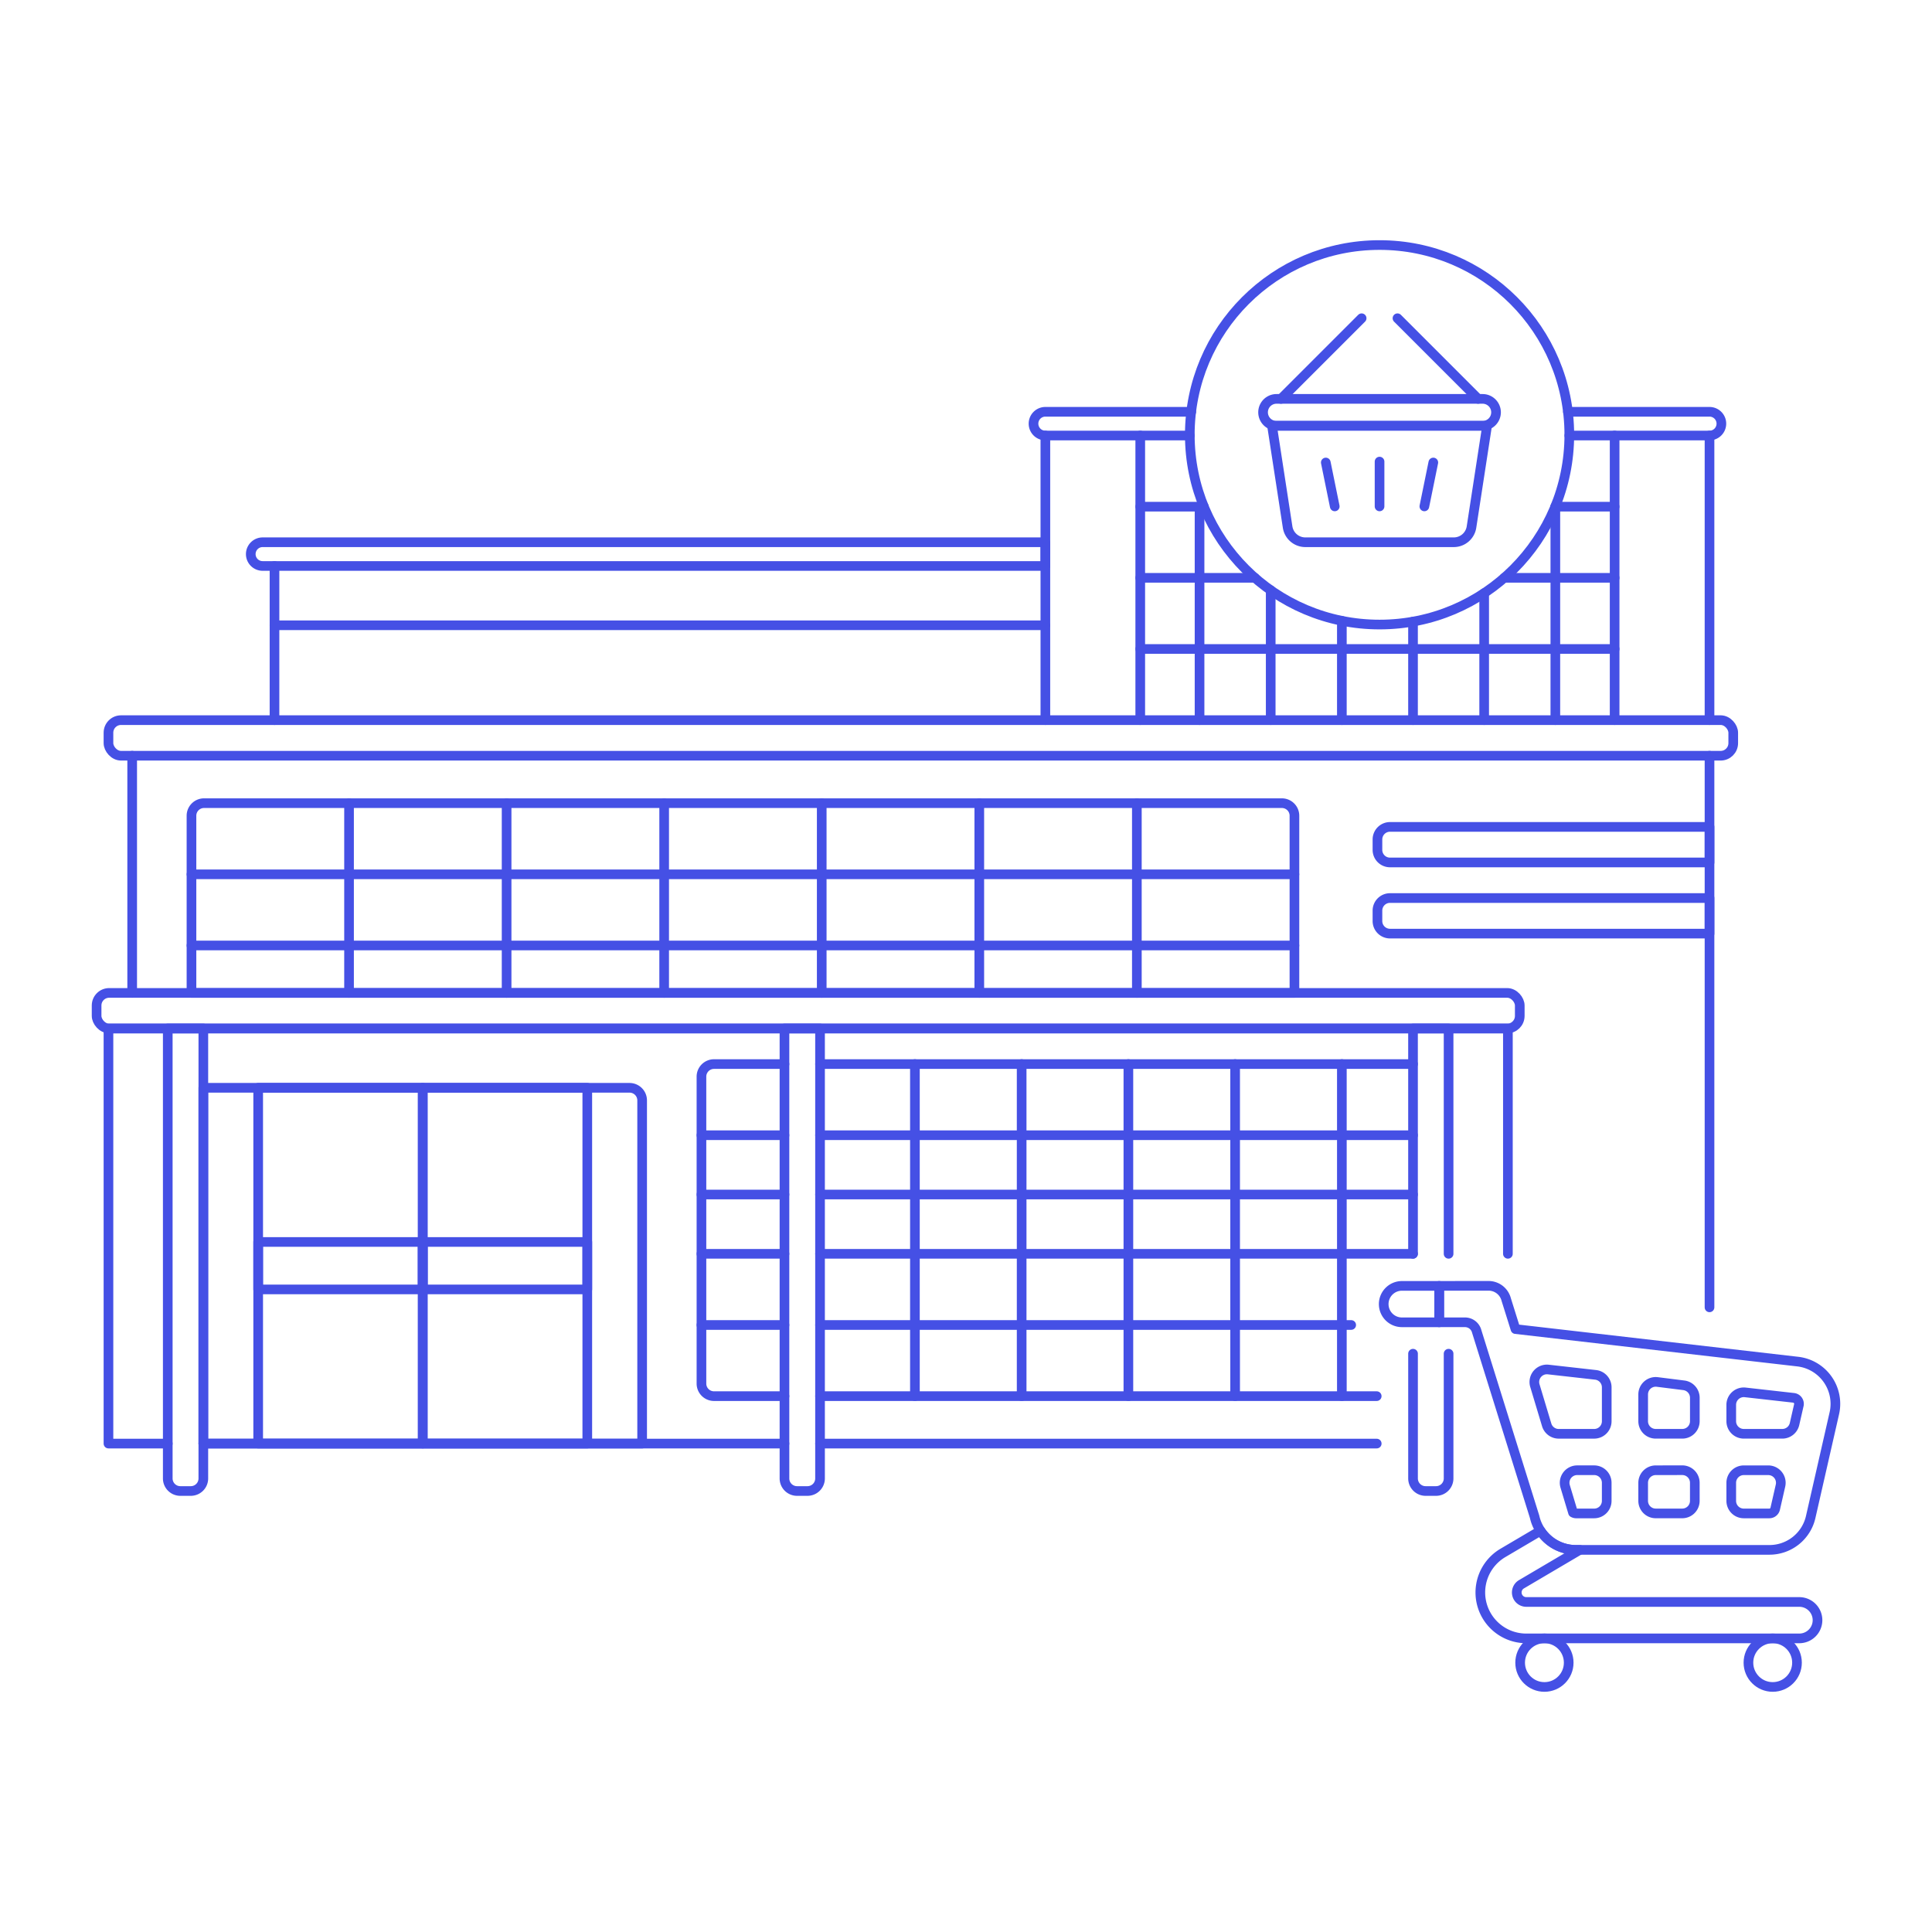 <svg xmlns="http://www.w3.org/2000/svg" viewBox="0 0 200 200"><g class="nc-icon-wrapper"><defs/><path class="a" d="M176.968 89.281h-33.075a1.3 1.3 0 0 1-1.3-1.3V86.9a1.3 1.3 0 0 1 1.3-1.3h33.075z" fill="none" stroke="#4550e5" stroke-linecap="round" stroke-linejoin="round"/><path class="a" d="M176.968 96.647h-33.075a1.3 1.3 0 0 1-1.3-1.3v-1.082a1.3 1.3 0 0 1 1.3-1.3h33.075z" fill="none" stroke="#4550e5" stroke-linecap="round" stroke-linejoin="round"/><path class="a" d="M21.049 149.439h60.158" fill="none" stroke="#4550e5" stroke-linecap="round" stroke-linejoin="round"/><path class="a" d="M156.097 129.795v-23.326H11.228v42.97h6.138" fill="none" stroke="#4550e5" stroke-linecap="round" stroke-linejoin="round"/><path class="a" d="M84.89 149.439h57.628" fill="none" stroke="#4550e5" stroke-linecap="round" stroke-linejoin="round"/><path class="a" d="M94.712 110.152v34.376" fill="none" stroke="#4550e5" stroke-linecap="round" stroke-linejoin="round"/><path class="a" d="M105.761 110.152v34.376" fill="none" stroke="#4550e5" stroke-linecap="round" stroke-linejoin="round"/><path class="a" d="M116.81 110.152v34.376" fill="none" stroke="#4550e5" stroke-linecap="round" stroke-linejoin="round"/><path class="a" d="M127.86 110.152v34.376" fill="none" stroke="#4550e5" stroke-linecap="round" stroke-linejoin="round"/><path class="a" d="M138.909 110.152v34.376" fill="none" stroke="#4550e5" stroke-linecap="round" stroke-linejoin="round"/><path class="a" d="M84.89 117.518h61.385" fill="none" stroke="#4550e5" stroke-linecap="round" stroke-linejoin="round"/><path class="a" d="M72.613 117.518h8.594" fill="none" stroke="#4550e5" stroke-linecap="round" stroke-linejoin="round"/><path class="a" d="M84.89 123.657h61.385" fill="none" stroke="#4550e5" stroke-linecap="round" stroke-linejoin="round"/><path class="a" d="M72.613 123.657h8.594" fill="none" stroke="#4550e5" stroke-linecap="round" stroke-linejoin="round"/><path class="a" d="M84.89 129.795h61.384" fill="none" stroke="#4550e5" stroke-linecap="round" stroke-linejoin="round"/><path class="a" d="M72.613 129.795h8.594" fill="none" stroke="#4550e5" stroke-linecap="round" stroke-linejoin="round"/><path class="a" d="M84.89 137.162h54.985" fill="none" stroke="#4550e5" stroke-linecap="round" stroke-linejoin="round"/><path class="a" d="M72.613 137.162h8.594" fill="none" stroke="#4550e5" stroke-linecap="round" stroke-linejoin="round"/><path class="a" d="M81.207 144.528h-7.293a1.3 1.3 0 0 1-1.3-1.3v-31.775a1.3 1.3 0 0 1 1.3-1.3h7.293" fill="none" stroke="#4550e5" stroke-linecap="round" stroke-linejoin="round"/><g><path class="a" d="M36.133 83.143v19.643" fill="none" stroke="#4550e5" stroke-linecap="round" stroke-linejoin="round"/><path class="a" d="M52.444 83.143v19.643" fill="none" stroke="#4550e5" stroke-linecap="round" stroke-linejoin="round"/><path class="a" d="M68.754 83.143v19.643" fill="none" stroke="#4550e5" stroke-linecap="round" stroke-linejoin="round"/><path class="a" d="M85.065 83.143v19.643" fill="none" stroke="#4550e5" stroke-linecap="round" stroke-linejoin="round"/><path class="a" d="M101.376 83.143v19.643" fill="none" stroke="#4550e5" stroke-linecap="round" stroke-linejoin="round"/><path class="a" d="M117.687 83.143v19.643" fill="none" stroke="#4550e5" stroke-linecap="round" stroke-linejoin="round"/><path class="a" d="M19.822 90.509h114.176" fill="none" stroke="#4550e5" stroke-linecap="round" stroke-linejoin="round"/><path class="a" d="M19.822 97.875h114.176" fill="none" stroke="#4550e5" stroke-linecap="round" stroke-linejoin="round"/><path class="a" d="M134 102.786H19.822V84.444a1.3 1.3 0 0 1 1.3-1.3H132.7a1.3 1.3 0 0 1 1.3 1.3z" fill="none" stroke="#4550e5" stroke-linecap="round" stroke-linejoin="round"/></g><g><path class="a" d="M66.474 113.909a1.305 1.305 0 0 0-1.3-1.3H21.049v36.832h45.425z" fill="none" stroke="#4550e5" stroke-linecap="round" stroke-linejoin="round"/><path class="a" d="M26.727 112.607h17.034v36.831H26.727z" fill="none" stroke="#4550e5" stroke-linecap="round" stroke-linejoin="round"/><path class="a" d="M43.762 112.607h17.034v36.831H43.762z" fill="none" stroke="#4550e5" stroke-linecap="round" stroke-linejoin="round"/><path class="a" d="M26.727 128.568h17.034v4.911H26.727z" fill="none" stroke="#4550e5" stroke-linecap="round" stroke-linejoin="round"/><path class="a" d="M43.762 128.568h17.034v4.911H43.762z" fill="none" stroke="#4550e5" stroke-linecap="round" stroke-linejoin="round"/></g><g><rect class="a" x="10" y="102.786" width="147.325" height="3.683" rx="1.301" fill="none" stroke="#4550e5" stroke-linecap="round" stroke-linejoin="round"/><path class="a" d="M21.049 153.048a1.3 1.3 0 0 1-1.3 1.3h-1.082a1.3 1.3 0 0 1-1.3-1.3v-46.579h3.683z" fill="none" stroke="#4550e5" stroke-linecap="round" stroke-linejoin="round"/><path class="a" d="M146.275 129.795v-23.326h3.683v23.326" fill="none" stroke="#4550e5" stroke-linecap="round" stroke-linejoin="round"/><path class="a" d="M149.958 140.136v12.912a1.3 1.3 0 0 1-1.3 1.3h-1.081a1.3 1.3 0 0 1-1.3-1.3v-12.912" fill="none" stroke="#4550e5" stroke-linecap="round" stroke-linejoin="round"/><path class="a" d="M84.89 153.048a1.3 1.3 0 0 1-1.3 1.3h-1.082a1.3 1.3 0 0 1-1.3-1.3v-46.579h3.682z" fill="none" stroke="#4550e5" stroke-linecap="round" stroke-linejoin="round"/></g><g><path class="a" d="M124.177 52.45v22.099" fill="none" stroke="#4550e5" stroke-linecap="round" stroke-linejoin="round"/><path class="a" d="M131.543 61.102v13.447" fill="none" stroke="#4550e5" stroke-linecap="round" stroke-linejoin="round"/><path class="a" d="M138.909 64.266v10.283" fill="none" stroke="#4550e5" stroke-linecap="round" stroke-linejoin="round"/><path class="a" d="M146.275 64.349v10.2" fill="none" stroke="#4550e5" stroke-linecap="round" stroke-linejoin="round"/><path class="a" d="M153.641 61.401v13.148" fill="none" stroke="#4550e5" stroke-linecap="round" stroke-linejoin="round"/><path class="a" d="M161.008 52.45v22.099" fill="none" stroke="#4550e5" stroke-linecap="round" stroke-linejoin="round"/><path class="a" d="M160.997 52.45h6.149" fill="none" stroke="#4550e5" stroke-linecap="round" stroke-linejoin="round"/><path class="a" d="M118.038 52.45h6.587" fill="none" stroke="#4550e5" stroke-linecap="round" stroke-linejoin="round"/><path class="a" d="M155.721 59.816h11.425" fill="none" stroke="#4550e5" stroke-linecap="round" stroke-linejoin="round"/><path class="a" d="M118.038 59.816h11.863" fill="none" stroke="#4550e5" stroke-linecap="round" stroke-linejoin="round"/><path class="a" d="M118.038 67.182h49.108" fill="none" stroke="#4550e5" stroke-linecap="round" stroke-linejoin="round"/></g><rect class="a" x="11.228" y="74.549" width="168.196" height="3.683" rx="1.301" fill="none" stroke="#4550e5" stroke-linecap="round" stroke-linejoin="round"/><path class="a" d="M123.168 45.084h-14.952a1.227 1.227 0 0 1-1.227-1.228 1.227 1.227 0 0 1 1.227-1.228h15.1" fill="none" stroke="#4550e5" stroke-linecap="round" stroke-linejoin="round"/><path class="a" d="M162.311 42.628h14.657a1.228 1.228 0 0 1 1.228 1.228 1.228 1.228 0 0 1-1.228 1.228h-14.514" fill="none" stroke="#4550e5" stroke-linecap="round" stroke-linejoin="round"/><path class="a" d="M108.216 58.588H27.188a1.227 1.227 0 0 1-1.228-1.227 1.228 1.228 0 0 1 1.228-1.228h81.028z" fill="none" stroke="#4550e5" stroke-linecap="round" stroke-linejoin="round"/><g><circle class="a" cx="142.811" cy="45.01" r="19.643" fill="none" stroke="#4550e5" stroke-linecap="round" stroke-linejoin="round"/><path class="a" d="M150.5 56.133h-15.373a1.856 1.856 0 0 1-1.834-1.573l-1.613-10.486h22.262l-1.613 10.486a1.856 1.856 0 0 1-1.829 1.573z" fill="none" stroke="#4550e5" stroke-linecap="round" stroke-linejoin="round"/><path class="a" d="M142.811 47.784v4.638" fill="none" stroke="#4550e5" stroke-linecap="round" stroke-linejoin="round"/><path class="a" d="M148.376 47.878l-.927 4.544" fill="none" stroke="#4550e5" stroke-linecap="round" stroke-linejoin="round"/><path class="a" d="M137.246 47.878l.927 4.544" fill="none" stroke="#4550e5" stroke-linecap="round" stroke-linejoin="round"/><path class="a" d="M154.869 42.683a1.391 1.391 0 0 1-1.391 1.391h-21.334a1.391 1.391 0 1 1 0-2.782h21.334a1.391 1.391 0 0 1 1.391 1.391z" fill="none" stroke="#4550e5" stroke-linecap="round" stroke-linejoin="round"/><path class="a" d="M132.608 41.292l8.348-8.348" fill="none" stroke="#4550e5" stroke-linecap="round" stroke-linejoin="round"/><path class="a" d="M153.014 41.292l-8.348-8.348" fill="none" stroke="#4550e5" stroke-linecap="round" stroke-linejoin="round"/></g><g><circle class="a" cx="183.511" cy="172.119" r="2.514" fill="none" stroke="#4550e5" stroke-linecap="round" stroke-linejoin="round"/><circle class="a" cx="159.878" cy="172.119" r="2.514" fill="none" stroke="#4550e5" stroke-linecap="round" stroke-linejoin="round"/><path class="a" d="M188.148 167.721a1.887 1.887 0 0 0-1.886-1.886H158a.984.984 0 0 1-.5-1.832l6.041-3.561h-.395a4.376 4.376 0 0 1-3.676-1.977l-3.886 2.29a4.755 4.755 0 0 0 2.416 8.851h28.259a1.887 1.887 0 0 0 1.889-1.885z" fill="none" stroke="#4550e5" stroke-linecap="round" stroke-linejoin="round"/><path class="a" d="M148.987 133.112v3.771h2.665a1.257 1.257 0 0 1 1.218.947l5.992 19.19a4.376 4.376 0 0 0 4.288 3.422h20.008a4.377 4.377 0 0 0 4.289-3.422l2.443-10.72a4.4 4.4 0 0 0-3.791-5.348l-29.217-3.366-.958-3.056a1.887 1.887 0 0 0-1.828-1.422zm22.413 15.313a1.3 1.3 0 0 1-1.3-1.3v-2.773a1.3 1.3 0 0 1 1.463-1.29l2.746.345a1.3 1.3 0 0 1 1.139 1.291v2.427a1.3 1.3 0 0 1-1.3 1.3zm2.746 3.77a1.3 1.3 0 0 1 1.3 1.3v1.873a1.3 1.3 0 0 1-1.3 1.3H171.4a1.3 1.3 0 0 1-1.3-1.3V153.5a1.3 1.3 0 0 1 1.3-1.3zm12.068-6.729l-.444 1.947a1.3 1.3 0 0 1-1.268 1.012h-3.984a1.3 1.3 0 0 1-1.3-1.3v-1.693a1.3 1.3 0 0 1 1.447-1.293l5.008.564a.628.628 0 0 1 .542.764zm-2.445 10.717a.623.623 0 0 1-.611.488h-2.64a1.3 1.3 0 0 1-1.3-1.3V153.5a1.3 1.3 0 0 1 1.3-1.3h2.53a1.3 1.3 0 0 1 1.268 1.591zm-20.929.4l-.814-2.709a1.3 1.3 0 0 1 1.246-1.676h1.755a1.3 1.3 0 0 1 1.3 1.3v1.873a1.3 1.3 0 0 1-1.3 1.3h-1.877a.613.613 0 0 1-.31-.091zm-3.949-13.143a1.3 1.3 0 0 1 1.392-1.667l4.89.551a1.3 1.3 0 0 1 1.155 1.293v3.51a1.3 1.3 0 0 1-1.3 1.3h-3.669a1.3 1.3 0 0 1-1.247-.927z" fill="none" stroke="#4550e5" stroke-linecap="round" stroke-linejoin="round"/><path class="a" d="M143.241 135a1.887 1.887 0 0 1 1.886-1.886h3.86v3.771h-3.86a1.887 1.887 0 0 1-1.886-1.885z" fill="none" stroke="#4550e5" stroke-linecap="round" stroke-linejoin="round"/></g><path class="a" d="M176.968 74.548V45.084" fill="none" stroke="#4550e5" stroke-linecap="round" stroke-linejoin="round"/><path class="a" d="M108.216 45.084v29.464" fill="none" stroke="#4550e5" stroke-linecap="round" stroke-linejoin="round"/><path class="a" d="M167.146 74.548V45.084" fill="none" stroke="#4550e5" stroke-linecap="round" stroke-linejoin="round"/><path class="a" d="M118.038 45.084v29.465" fill="none" stroke="#4550e5" stroke-linecap="round" stroke-linejoin="round"/><path class="a" d="M142.517 144.528H84.89" fill="none" stroke="#4550e5" stroke-linecap="round" stroke-linejoin="round"/><path class="a" d="M84.89 110.152h61.385" fill="none" stroke="#4550e5" stroke-linecap="round" stroke-linejoin="round"/><path class="a" d="M176.968 78.232v57.104" fill="none" stroke="#4550e5" stroke-linecap="round" stroke-linejoin="round"/><path class="a" d="M13.683 102.786V78.232" fill="none" stroke="#4550e5" stroke-linecap="round" stroke-linejoin="round"/><path class="a" d="M108.216 64.727h-79.8" fill="none" stroke="#4550e5" stroke-linecap="round" stroke-linejoin="round"/><path class="a" d="M28.416 58.588v15.961" fill="none" stroke="#4550e5" stroke-linecap="round" stroke-linejoin="round"/></g></svg>